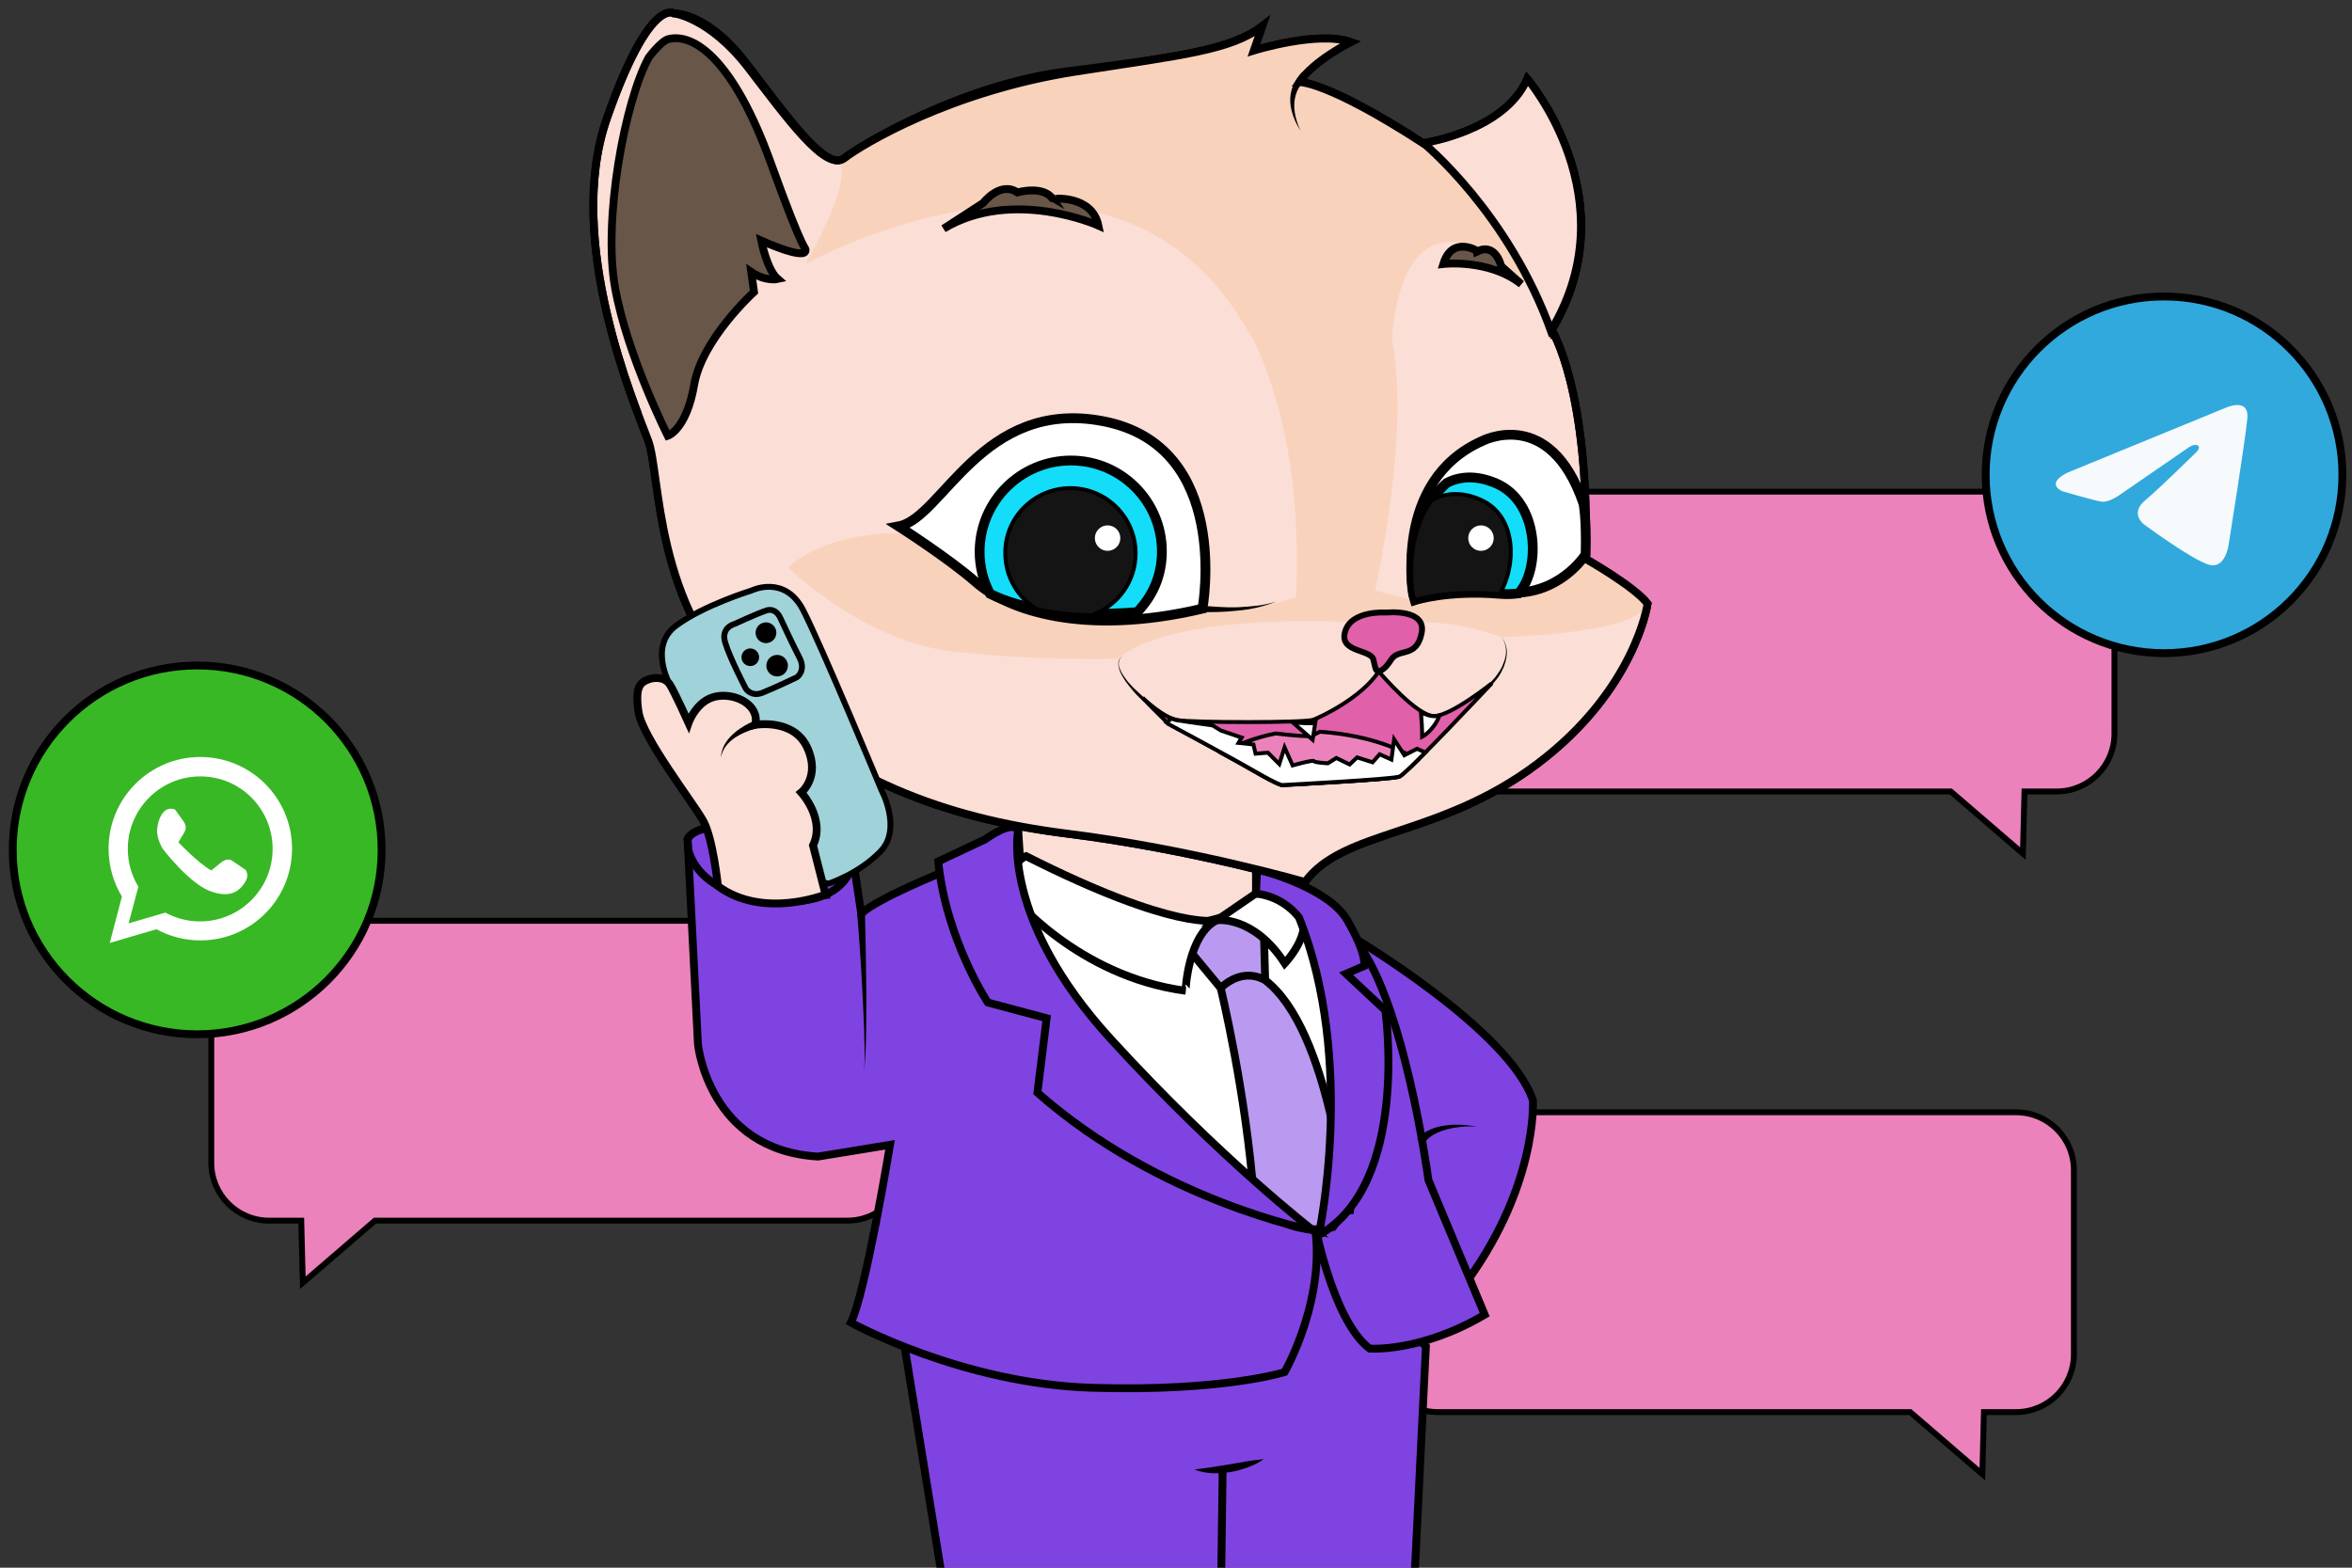 <?xml version="1.0" encoding="utf-8"?>
<!-- Generator: Adobe Illustrator 22.0.0, SVG Export Plug-In . SVG Version: 6.00 Build 0)  -->
<svg version="1.1" id="Слой_1" xmlns="http://www.w3.org/2000/svg" xmlns:xlink="http://www.w3.org/1999/xlink" x="0px" y="0px"
	 viewBox="0 0 1200 800" style="enable-background:new 0 0 1200 800;" xml:space="preserve">
<rect x="0" y="0" width="1200" height="800" fill="#333333" stroke="none"/>
<style type="text/css">
	.st0{fill:#EC82BB;stroke:#000000;stroke-width:3;stroke-miterlimit:10;}
	.st1{fill:#7F43E2;stroke:#000000;stroke-width:4;stroke-miterlimit:10;}
	.st2{fill:#FFFFFF;stroke:#000000;stroke-width:4;stroke-miterlimit:10;}
	.st3{fill:#FBDED6;stroke:#000000;stroke-width:4;stroke-miterlimit:10;}
	.st4{fill:#BA9AF1;stroke:#000000;stroke-width:4;stroke-miterlimit:10;}
	.st5{fill:none;stroke:#000000;stroke-width:4;stroke-miterlimit:10;}
	.st6{fill:#31A9DD;stroke:#000000;stroke-width:4;stroke-miterlimit:10;}
	.st7{fill:#38B825;stroke:#000000;stroke-width:4;stroke-miterlimit:10;}
	.st8{fill:#F6FAFD;}
	.st9{fill:#FFFFFF;}
	.st10{fill:#38B825;}
	.st11{fill:#FBDED6;}
	.st12{fill:#F8D2BB;}
	.st13{fill:#FFFFFF;stroke:#000000;stroke-width:5;stroke-miterlimit:10;}
	.st14{fill:#E060AA;}
	.st15{fill:none;stroke:#000000;stroke-width:3;stroke-miterlimit:10;}
	.st16{fill:#E060AA;stroke:#000000;stroke-width:2;stroke-miterlimit:10;}
	.st17{fill:#EC82BB;stroke:#000000;stroke-width:2;stroke-miterlimit:10;}
	.st18{fill:#13DDF9;stroke:#000000;stroke-width:5;stroke-miterlimit:10;}
	.st19{fill:#141414;stroke:#000000;stroke-width:2;stroke-miterlimit:10;}
	.st20{fill:#685649;stroke:#000000;stroke-width:4;stroke-miterlimit:10;}
	.st21{fill:#FFFFFF;stroke:#000000;stroke-width:2;stroke-miterlimit:10;}
	.st22{fill:#A0D2DA;stroke:#000000;stroke-width:3;stroke-miterlimit:10;}
	.st23{stroke:#000000;stroke-miterlimit:10;}
</style>
<path class="st0" d="M1049.3,250.9h-295c-16.3,0-29.5,13.2-29.5,29.5v94c0,16.3,13.2,29.5,29.5,29.5h241l36.8,31.7l0.8-31.7h16.4
	c16.3,0,29.5-13.2,29.5-29.5v-94C1078.8,264.1,1065.6,250.9,1049.3,250.9z"/>
<path class="st0" d="M1028.6,567.6h-295c-16.3,0-29.5,13.2-29.5,29.5v94c0,16.3,13.2,29.5,29.5,29.5h241l36.8,31.7l0.8-31.7h16.4
	c16.3,0,29.5-13.2,29.5-29.5v-94C1058.1,580.8,1044.9,567.6,1028.6,567.6z"/>
<path class="st0" d="M137.3,469.9h295c16.3,0,29.5,13.2,29.5,29.5v94c0,16.3-13.2,29.5-29.5,29.5h-241l-36.8,31.7l-0.8-31.7h-16.4
	c-16.3,0-29.5-13.2-29.5-29.5v-94C107.8,483.1,121,469.9,137.3,469.9z"/>
<path class="st1" d="M460.1,678.4l24.7,152.2c0,0,87.3,16.6,125.3,15.8s110.7-22.9,110.7-22.9l6.7-136.4l-58-56.8L460.1,678.4z"/>
<path class="st1" d="M690.1,478.2c0,0,80,47.3,92,83.3c0,0,2.7,45.3-37.3,97.3l-28-55.3L690.1,478.2z"/>
<path class="st1" d="M481.4,444.9c0,0-33.3,13.3-42,21.3l-3.3-22c0,0-2.7-10.7-42-19.3c-39.3-8.7-43.3,3.3-43.3,3.3l5.3,104.7
	c0,0,5.3,54,61.3,57.3l36.7-6c0,0-12.7,76.7-20,90.7c0,0,56.7,31.3,123.3,33.3s98-8,98-8s22.7-39.3,14.7-78.7c0,0,9.3,52,28.7,66.7
	c0,0,26,2,58.7-17.3l-28.7-68.7c0,0-12.7-95.3-38.7-124c0,0-24.7-25.3-70-28s-98-22-110.7-18.7C496.8,434.9,481.4,444.9,481.4,444.9
	z"/>
<polygon class="st2" points="650.4,619.9 688.8,617.6 694.8,526.9 666.8,467.6 650.8,450.9 619.4,446.9 509.4,431.6 523.4,496.9 
	587.4,586.2 "/>
<path class="st3" d="M518.8,412.9l2,31c0,0,85,36,105,38s15-26,15-26v-35L518.8,412.9z"/>
<path class="st4" d="M606.8,484.9l16,19.3c0,0,11.3,1.3,22.7-4l-0.7-26l-19.3-6.7l-14.7,4L606.8,484.9z"/>
<path class="st4" d="M622.8,504.2c0,0,13,53.3,17,108c0,0,15,20,40.3,14l6.7-9.3c0,0-8-91.3-41.3-116.7
	C645.4,500.2,634.8,492.9,622.8,504.2z"/>
<path class="st2" d="M620.8,469.6c0,0-20.7,6-97.3-32.7c0,0-10.7,4-7.3,20c0,0,33.3,41.3,88.7,48.7
	C604.8,505.6,606.1,476.9,620.8,469.6z"/>
<path class="st2" d="M620.8,469.6c0,0,18.7-2.7,34.7,22c0,0,12-12.7,9.3-22.7c0,0-14-16-24-13L620.8,469.6z"/>
<path class="st1" d="M519.4,424.2c0,0-8.7,44.7,47.3,106S670,627.9,670,627.9s-78-15-140.7-70.3l4.7-38l-30-8c0,0-21.3-32-25.3-72
	l24-11.3C502.8,428.2,517.4,417.6,519.4,424.2z"/>
<path class="st1" d="M641.4,443.6c0,0,36,8.7,46,26s8.7,23.3,8.7,23.3l-9.3,4l20,18.7c0,0,12.7,88.7-34,114.7c0,0,19.3-88.7-10-162
	c0,0-7.3-10.7-22-12.3L641.4,443.6z"/>
<path class="st5" d="M434.8,442.1c-2.9-3.5-12.1-10.9-40.7-17.2c-39.3-8.7-43.3,3.3-43.3,3.3l0.3,5.4c3.1,10.8,13.1,22.7,40.7,25.7
	C420.7,462.6,431.2,452.4,434.8,442.1z"/>
<circle class="st6" cx="1104.1" cy="242.3" r="91"/>
<circle class="st7" cx="100.6" cy="433.7" r="94.1"/>
<path class="st8" d="M1054.8,241.2l80.5-33c0,0,12.3-5.8,11.3,5.3s-9.5,64.2-9.5,64.2s-1.5,12.8-10,10.5s-33.5-20.8-33.5-20.8
	s-7-5.5,0.8-12s26.7-25.2,26.7-25.2s1.8-2.2,0-3s-4.7,1.3-4.7,1.3l-35.3,24.3c0,0-5.2,3.7-8.8,3.2c-3.7-0.5-20-5.3-20-5.3
	S1043.1,247.1,1054.8,241.2z"/>
<path class="st9" d="M102.2,386.3c-25.9,0-46.8,21-46.8,46.8c0,8.9,2.5,17.3,6.8,24.4L56,481.2l23.8-7c6.7,3.6,14.3,5.7,22.4,5.7
	c25.9,0,46.8-21,46.8-46.8S128.1,386.3,102.2,386.3z"/>
<path class="st10" d="M102.2,396.2c-20.4,0-37,16.6-37,37c0,7.1,2,13.7,5.4,19.3l-5,18.7l18.8-5.5c5.3,2.9,11.3,4.5,17.7,4.5
	c20.4,0,37-16.6,37-37S122.7,396.2,102.2,396.2z"/>
<path class="st9" d="M89.3,413.1l4.6,6.4c0,0,1.6,2.3,0.4,4.7c-1.2,2.3-3.3,5.6-3.3,5.6s10,10.6,16.8,14.4l5.3-4.3
	c0,0,2.8-2.3,5.3-0.7c2.5,1.6,7,4.8,7,4.8s1.9,2.7-0.3,6.1c-2.2,3.4-6.3,8.8-17.5,4.8S83,433.1,83,433.1s-3.3-5.2-2.8-10.2
	S83.4,410.9,89.3,413.1z"/>
<g>
	<path d="M644.8,744.6c-2.5,1.8-5.3,3.1-8.2,4.2c-2.9,1.1-5.8,1.9-8.9,2.4c-3,0.5-6.1,0.7-9.2,0.6c-3.1-0.2-6.2-0.7-9.1-1.9l8.9-1.2
		l8.7-1.4l8.7-1.5C638.7,745.3,641.7,744.9,644.8,744.6z"/>
</g>
<line class="st5" x1="623.8" y1="749.9" x2="622.1" y2="876.9"/>
<g>
	<path d="M353.2,369.1c-0.7,1.8-1.3,3.8-1.7,5.8c-0.4,2-0.7,4-0.8,6.1c-0.1,2.1,0,4.1,0.3,6.2s1,4.1,1.8,6c-1.1-1.8-2.1-3.7-2.8-5.8
		c-0.7-2.1-1.1-4.2-1.4-6.4c-0.2-2.2-0.3-4.4-0.2-6.5c0.1-2.2,0.4-4.3,0.9-6.6L353.2,369.1z"/>
</g>
<g>
	<path d="M723,581.4c0.3-0.5,0.5-0.7,0.8-1s0.5-0.5,0.8-0.8c0.6-0.5,1.1-0.9,1.7-1.3c0.6-0.4,1.2-0.7,1.8-1.1
		c0.6-0.3,1.2-0.6,1.9-0.9c2.5-1.1,5.1-1.7,7.8-2c2.6-0.4,5.2-0.4,7.8-0.3c1.3,0.1,2.6,0.2,3.9,0.3l3.8,0.6l-3.8-0.1
		c-1.3,0-2.6,0.1-3.8,0.2c-2.5,0.3-5,0.6-7.4,1.3c-2.4,0.6-4.7,1.5-6.8,2.7c-0.5,0.3-1,0.6-1.5,1s-1,0.7-1.4,1.1
		c-0.4,0.4-0.8,0.8-1.2,1.2c-0.2,0.2-0.4,0.4-0.5,0.6c-0.1,0.2-0.3,0.5-0.3,0.5L723,581.4z"/>
</g>
<g>
	<path d="M441.3,465.3c0.3,13.5,0.6,27,0.7,40.6c0,6.8,0,13.5-0.1,20.3c0,1.7-0.1,3.4-0.1,5.1c0,1.7-0.1,3.4-0.2,5.1
		c-0.1,1.7-0.1,3.4-0.3,5.1c-0.1,1.7-0.3,3.4-0.5,5c0.1-1.7,0.3-3.4,0.3-5.1c0.1-1.7,0-3.4,0-5.1c0-1.7,0-3.4-0.1-5.1
		c0-1.7-0.1-3.4-0.1-5.1c-0.2-6.7-0.6-13.5-0.9-20.2c-0.7-13.5-1.6-27-2.7-40.4L441.3,465.3z"/>
</g>
<g>
	<path class="st3" d="M809,285.2c0,0,25.1,14.2,31.6,22.9c0,0-6.2,44-56.3,81.7s-98.9,33.4-118.5,60.3c0,0-57.4-16.7-121.4-24.7
		c-63.9-8-114.8-28.3-162.8-72c-48-43.6-44.4-111.2-50.9-128.6c-6.5-17.5-42.9-101.8-21.1-164.3C331.4-2,343.8,6.8,343.8,6.8
		S362,9,381.6,34.4s39.6,53.6,49.1,46.3c9.4-7.3,60-37.4,112.9-44.2c54.8-7,84.4-10.9,100.4-23.2l-4.3,12.4c0,0,32.7-10.2,49.4-4.3
		c0,0-18.9,9.4-26.2,20.4c0,0,13.8-0.8,63.3,31.3c0,0,41.5-5.9,53.1-32.7c0,0,52.3,61.1,12.4,128C791.6,168.2,811.2,198.7,809,285.2
		z"/>
	<path class="st11" d="M327.3,216c1.4,3.7,2.6,6.7,3.4,8.7c6.5,17.5,2.9,85.1,50.9,128.6c48,43.7,98.9,64,162.8,72
		S665.8,450,665.8,450c19.6-26.9,68.4-22.5,118.5-60.3c45.5-34.3,54.8-73.6,56.1-80.6l-9.6-6.5L766,325.1c17.3,20-56.1,68.9-70,62
		c-7.1-3.6-97-19.1-97-19.1c-14-7.9-24.9-17.6-28.5-32l-154.1-42.1l-10.9-3.6l-3.6-0.8c0,0-17.5-65.5,9.1-154.8
		c-18.5-10.2-81.7-21.8-81.7-21.8L327.3,216z M602.5,374.6l61.5,6.5l66.5-7.1l2.9,6.4c0,0-8.7,22.2-20.4,27.6
		c-11.6,5.4-43.9,9.1-62.5,4C632,406.9,602.5,374.6,602.5,374.6z"/>
	<path class="st12" d="M427.9,81.8c0,0,9.2,7.1-16.9,52.9c0,0,153.7-85.6,223.5,30.5c80.1,133.3,75.6,8.7,75.6,8.7
		s1.4-55.6,34.2-50.1c32.7,5.4,46.1,41.5,46.1,41.5s-29.4-72-72-97S479.6,54.6,479.6,54.6L427.9,81.8z"/>
	<path class="st12" d="M766.1,325.1c-26.2-9.4-43.2-7.3-43.2-7.3l-32.3-0.3c-101-4.3-119.9,18.6-119.9,18.6s-38.5,1.4-84.3-3.6
		c-45.8-5.1-84.3-42.9-84.3-42.9c21.1-18.9,56.5-17.5,56.5-17.5s126.7,29.1,152.1,35.6c25.4,6.5,50.6-2.9,50.6-2.9
		C671.7,70.2,484.6,70,451.3,68.2c13.9-8.2,42-23.7,90.5-31.6c54.6-9,86.2-10.9,102.2-23.2l-4.3,12.4c0,0,32.7-10.2,49.4-4.3
		c0,0-18.9,9.4-26.2,20.4c0,0,13.8-0.8,63.3,31.3c-24.7,2.2-23.2,56.7-15.3,104.6s-9.4,123.6-9.4,123.6l20.5,5.1l81.8-23.3
		c0,0,2,0.4,5.1,1.4c0,0.3,0,0.6,0,0.8c0,0,25.1,14.2,31.6,22.9C835.8,323.7,766.1,325.1,766.1,325.1z"/>
	<path class="st13" d="M721.2,303.4c0,0-10.9-57.8,34.9-78.3c0,0,34.6-18.3,51.8,31.9c0,0,1.6,7.5,1.1,25.9c0,0-13.7,22-41.2,19.4
		c-27.6-2.6-45.8,3.8-45.8,3.8L721.2,303.4z"/>
	<path class="st13" d="M613.5,310.6c0,0,15.3-83.2-50.9-95.7c-61.8-11.7-81.7,49.5-104.1,53.7c0,0,25.5,16.3,39.3,28.4
		C513.8,311.1,552.4,325,613.5,310.6z"/>
	<path class="st14" d="M703.5,341.3c0,0,2.5,0.3,6.3-5.8c3.8-6,12.8-0.5,15.5-13.4c2.7-12.8-18-10.6-18-10.6s-17.7-1.4-21,9.6
		c-3.3,10.9,13.1,9,14.4,14.4C702.1,341,701.6,341,703.5,341.3z"/>
	<path class="st15" d="M703.5,342.4c0,0,2.5,0.3,6.3-5.8c3.8-6,12.8-0.5,15.5-13.4c2.7-12.8-18-10.6-18-10.6s-17.7-1.4-21,9.6
		c-3.3,10.9,13.1,9,14.4,14.4C702.1,342.1,701.6,342.1,703.5,342.4z"/>
	<path class="st16" d="M704.1,343.4c0,0,19,22.3,27.7,22c8.7-0.2,29.3-16.7,29.3-16.7s-43.2,46.1-47.2,47.6s-59.6,4.3-59.6,4.3
		s-1.5,0.3-14.1-7c-12.6-7.2-44.1-24.3-44.1-24.3s-9.7-9.4-13.1-13.2c0,0,10.3,10.2,18,11.4c7.6,1.3,64.7,1.4,69-0.2
		s24.4-11.2,33.2-24.3L704.1,343.4z"/>
	<path class="st17" d="M669.2,375.5c0.8-0.3,2.3-1.1,4.2-2.1c27.8,2,43.4,10.3,49.9,14.5c-4.8,4.7-8.5,8.1-9.5,8.5
		c-4,1.4-59.6,4.3-59.6,4.3s-1.5,0.3-14.1-7c-4.2-2.4-10.3-5.9-16.8-9.4c7.8-4.2,17.1-8,27.6-10C660.4,375.4,667.8,376,669.2,375.5z
		"/>
	<path class="st18" d="M721.1,303.8c0,0-7.5-36,17.1-57.4c5.9-3,14.3-4.4,25.2,0.3c21.9,9.5,22.8,43.6,11.4,56.1
		c-3.1,0.4-6.4,0.5-9.9,0.2c-26-2.2-43.1,3.2-43.1,3.2L721.1,303.8z"/>
	<path class="st19" d="M755.6,255.1c18.7,8.4,18,34.1,9.5,48.1c-0.7,0-1.3-0.1-2-0.1c-24.9-2.2-41.4,3.2-41.4,3.2l-0.7-2.4
		c0,0-5.5-27.4,9.2-48.4C735.9,252.1,744.5,250.1,755.6,255.1z"/>
	<path class="st18" d="M546.4,235c25.6,0,46.4,20.8,46.4,46.4c0,12.4-4.6,22.6-12.6,31c-34.5,2.7-59.5-1.5-75.1-9.4
		c-3.4-6.4-5.3-13.7-5.3-21.5C499.9,255.8,520.7,235,546.4,235z"/>
	<path class="st19" d="M546.1,249.1c18.4,0,33.3,14.9,33.3,33.3c0,14.8-9.6,27.2-22.8,31.6c-10.4-0.3-19.7-1.4-27.6-3.1
		c-9.7-5.9-16.1-16.5-16.1-28.6C512.7,264.1,527.7,249.1,546.1,249.1z"/>
	<path class="st5" d="M809,285.2c0,0,25.1,14.2,31.6,22.9c0,0-6.2,44-56.3,81.7s-98.9,33.4-118.5,60.3c0,0-57.4-16.7-121.4-24.7
		c-63.9-8-114.8-28.3-162.8-72c-48-43.6-44.4-111.2-50.9-128.6c-6.5-17.5-42.9-101.8-21.1-164.3C331.4-2,343.8,6.8,343.8,6.8
		s16.7-0.8,36.4,24.7c19.7,25.4,41,56.5,50.5,49.3c9.4-7.3,54.5-34.3,117.8-44.2c54.6-8.5,79.5-10.9,95.5-23.2l-4.3,12.4
		c0,0,32.7-10.2,49.4-4.3c0,0-18.9,9.4-26.2,20.4c0,0,13.8-0.8,63.3,31.3c0,0,41.5-5.9,53.1-32.7c0,0,52.3,61.1,12.4,128
		C791.6,168.2,811.2,198.7,809,285.2z"/>
	<path class="st3" d="M779.2,40.2c0,0,52.3,61.1,12.4,128c0,0,0.3,0.4,0.8,1.3l-0.8,0.2C769.8,108.6,726.2,73,726.2,73
		S767.6,67.1,779.2,40.2z"/>
	<path class="st20" d="M331,29.3c0,0,6.4-8.6,10.2-9.4c13.3-3.1,33.2,11.3,51.8,62.5c18.1,50.2,18,43.1,18,45.3
		c0,5.4-22.6-4.9-22.6-4.9s2.9,14.9,8.4,19.6c0,0-6.2,1.4-13.5-3.6l1.4,10.2c0,0-26.5,24-30.5,47.2s-13.5,26.2-13.5,26.2
		s-20.7-41-26.9-75.6S318.7,51.8,331,29.3z"/>
	<path class="st21" d="M595.1,368.6l2.7-1.9c1,0.4,2,0.8,3.1,0.9c2.3,0.4,9.2,1.4,17.8,2.6l4.2,2.6l10.6,3.6l-1.6,2.7l7.6,0.8
		l1.1,4.7l6.3-0.5l5.8,5.8l2.7-8.5l4.1,9.2c0,0,10.6-3,10.9-2.2c0.3,0.8,7.1,1.1,7.1,1.1l4.3-2.7l6.8,3.3l3.8-3.6l7.9,2.5l3.6-4.1
		l6,2.7l1.4-10.3l5.2,8.1l6.5-3.3l4.2,1.9c-6.7,6.7-12,11.9-13.3,12.3c-4,1.4-59.6,4.3-59.6,4.3s-1.5,0.3-14.1-7
		S596,369.4,596,369.4S595.7,369.1,595.1,368.6z"/>
	<path class="st21" d="M731.8,365.5c0.8,0,1.8-0.2,2.7-0.4c-3.2,8-8.9,10.9-8.9,10.9c0-3.4-0.3-8.9-0.6-12.5
		C727.5,364.7,729.8,365.5,731.8,365.5z"/>
	<path class="st21" d="M669.7,377.5l-10.2-8.9c5.7,0.5,9.8,0.7,10.8,0.3c0.3-0.1,0.5-0.2,0.8-0.3L669.7,377.5z"/>
	<path class="st20" d="M560.4,115.1c0,0-43.6-19.6-79,1.6l20.2-13.1c0,0,8.7-11.4,17.5-5.4c0,0,13.1-3.8,18,3.3
		C536.9,101.4,557.1,99.2,560.4,115.1z"/>
	<path class="st20" d="M736.4,134.7c0,0,23.4-2.7,39.8,10.3l-10.3-9.2c0,0-2.7-12-12-7.6C753.9,128.1,740.9,120,736.4,134.7z"/>
	<g>
		<path d="M584.7,356.8c-1.8-1.5-3.6-3.1-5.2-4.7l-1.3-1.2c-0.4-0.4-0.8-0.8-1.2-1.3l-1.2-1.3c-0.3-0.4-0.8-0.9-1.1-1.4
			c-1.4-1.8-2.7-3.8-3.5-6c-0.3-0.5-0.3-1.1-0.4-1.7c-0.1-0.3,0-0.6,0-0.8c0-0.2,0-0.3,0-0.4l0.1-0.4c0.2-1.1,0.8-2.2,1.9-2.8
			c-1.1,0.5-1.8,1.6-2.1,2.7l-0.1,0.4c0,0.2,0,0.3,0,0.4c0,0.3-0.1,0.6,0,0.9c0.1,0.6,0.1,1.2,0.3,1.8c0.6,2.3,1.9,4.4,3.2,6.4
			c0.3,0.5,0.7,1,1,1.4l1.1,1.4c0.3,0.4,0.8,0.9,1.1,1.4l1.2,1.4c1.5,1.8,3.3,3.4,5,5.1L584.7,356.8z"/>
	</g>
	<g>
		<path d="M759.1,351.9l2.5-2.8c0.8-0.9,1.5-2,2.4-3c0.8-1,1.4-2.1,2-3.2l0.8-1.7c0.2-0.3,0.3-0.6,0.4-0.8l0.3-0.9
			c0.9-2.4,1.4-4.9,1.3-7.5c-0.3-2.5-1.1-5-2.7-6.9c1.5,2,2.2,4.5,2.3,6.9c0.1,2.5-0.6,4.9-1.6,7.1l-0.3,0.8
			c-0.1,0.3-0.3,0.5-0.4,0.8l-0.9,1.6c-0.7,1-1.4,2-2.1,3c-0.8,0.9-1.6,1.9-2.5,2.8l-2.6,2.5L759.1,351.9z"/>
	</g>
	<g>
		<path d="M664.4,36.8c-2,2-3.6,4.4-4.7,7c-1.1,2.6-1.5,5.4-1.4,8.1s0.8,5.3,1.7,7.8s2.1,4.8,3.6,7c-1.2-2.3-2-4.7-2.6-7.2
			s-0.8-5-0.6-7.5c0.3-2.5,0.9-4.8,2.1-6.9c1.2-2,2.8-3.8,4.7-5.3L664.4,36.8z"/>
	</g>
	<g>
		<path d="M611,312.2c3.5,0.2,6.9,0.2,10.3,0.1s6.8-0.3,10.2-0.7c3.4-0.3,6.7-0.8,10-1.6s6.5-1.7,9.7-3.1c-3.2,1.1-6.5,1.8-9.8,2.2
			s-6.7,0.6-10,0.8c-3.3,0.1-6.7,0-10-0.2s-6.7-0.4-9.9-0.9L611,312.2z"/>
	</g>
	<circle class="st9" cx="565.1" cy="274.6" r="6.5"/>
	<circle class="st9" cx="755.6" cy="274.6" r="6.5"/>
</g>
<path class="st22" d="M341.8,349.4c0,0-11-19.5,3-30s38.5-18,38.5-18s17-8.5,26.5,10s40,92,40,92s10.5,19.5-0.5,31
	s-26.5,16.5-26.5,16.5s-36.5-7-45-18S341.8,349.4,341.8,349.4z"/>
<g>
	<path class="st22" d="M374.8,318.4c0,0-7.2,1.7-4.8,9.5c2.3,7.8,10.5,23.5,10.5,23.5s2.7,4.3,8.3,2.2c5.7-2.2,17.8-8,17.8-8
		s4.8-3.3,1.3-10s-9.8-20.3-9.8-20.3s-2.2-5.5-7.3-3.7C385.6,313.4,374.8,318.4,374.8,318.4z"/>
	<circle class="st23" cx="390.8" cy="322.9" r="4.8"/>
	<circle class="st23" cx="396.5" cy="339.7" r="5"/>
	<circle class="st23" cx="382.8" cy="335.4" r="4"/>
</g>
<path class="st3" d="M366.3,452.2c0,0-2.5-24.3-7.5-33.3s-31-42.5-33-55.5s1-15,4.5-16.5s9-1.5,11.5,2.5s9.5,19.5,9.5,19.5
	s4-11.5,14-13.5s22.5,4.5,20,14.5c0,0,19.5-3.5,26.5,11.5s-3,23-3,23s12.5,13.5,6,27l6.4,25.1C421.1,456.5,389.5,469.2,366.3,452.2z
	"/>
<g>
	<path d="M385.8,371.8c-1.9,0.4-3.9,1.1-5.7,1.9c-1.9,0.8-3.7,1.8-5.4,2.9c-1.7,1.2-3.2,2.6-4.4,4.2c-1.2,1.7-2.1,3.6-2.5,5.7
		c0.1-2.1,0.7-4.3,1.7-6.2c1-1.9,2.4-3.7,4-5.2c1.6-1.6,3.4-2.9,5.3-4.1s3.8-2.2,6-3.1L385.8,371.8z"/>
</g>
</svg>
